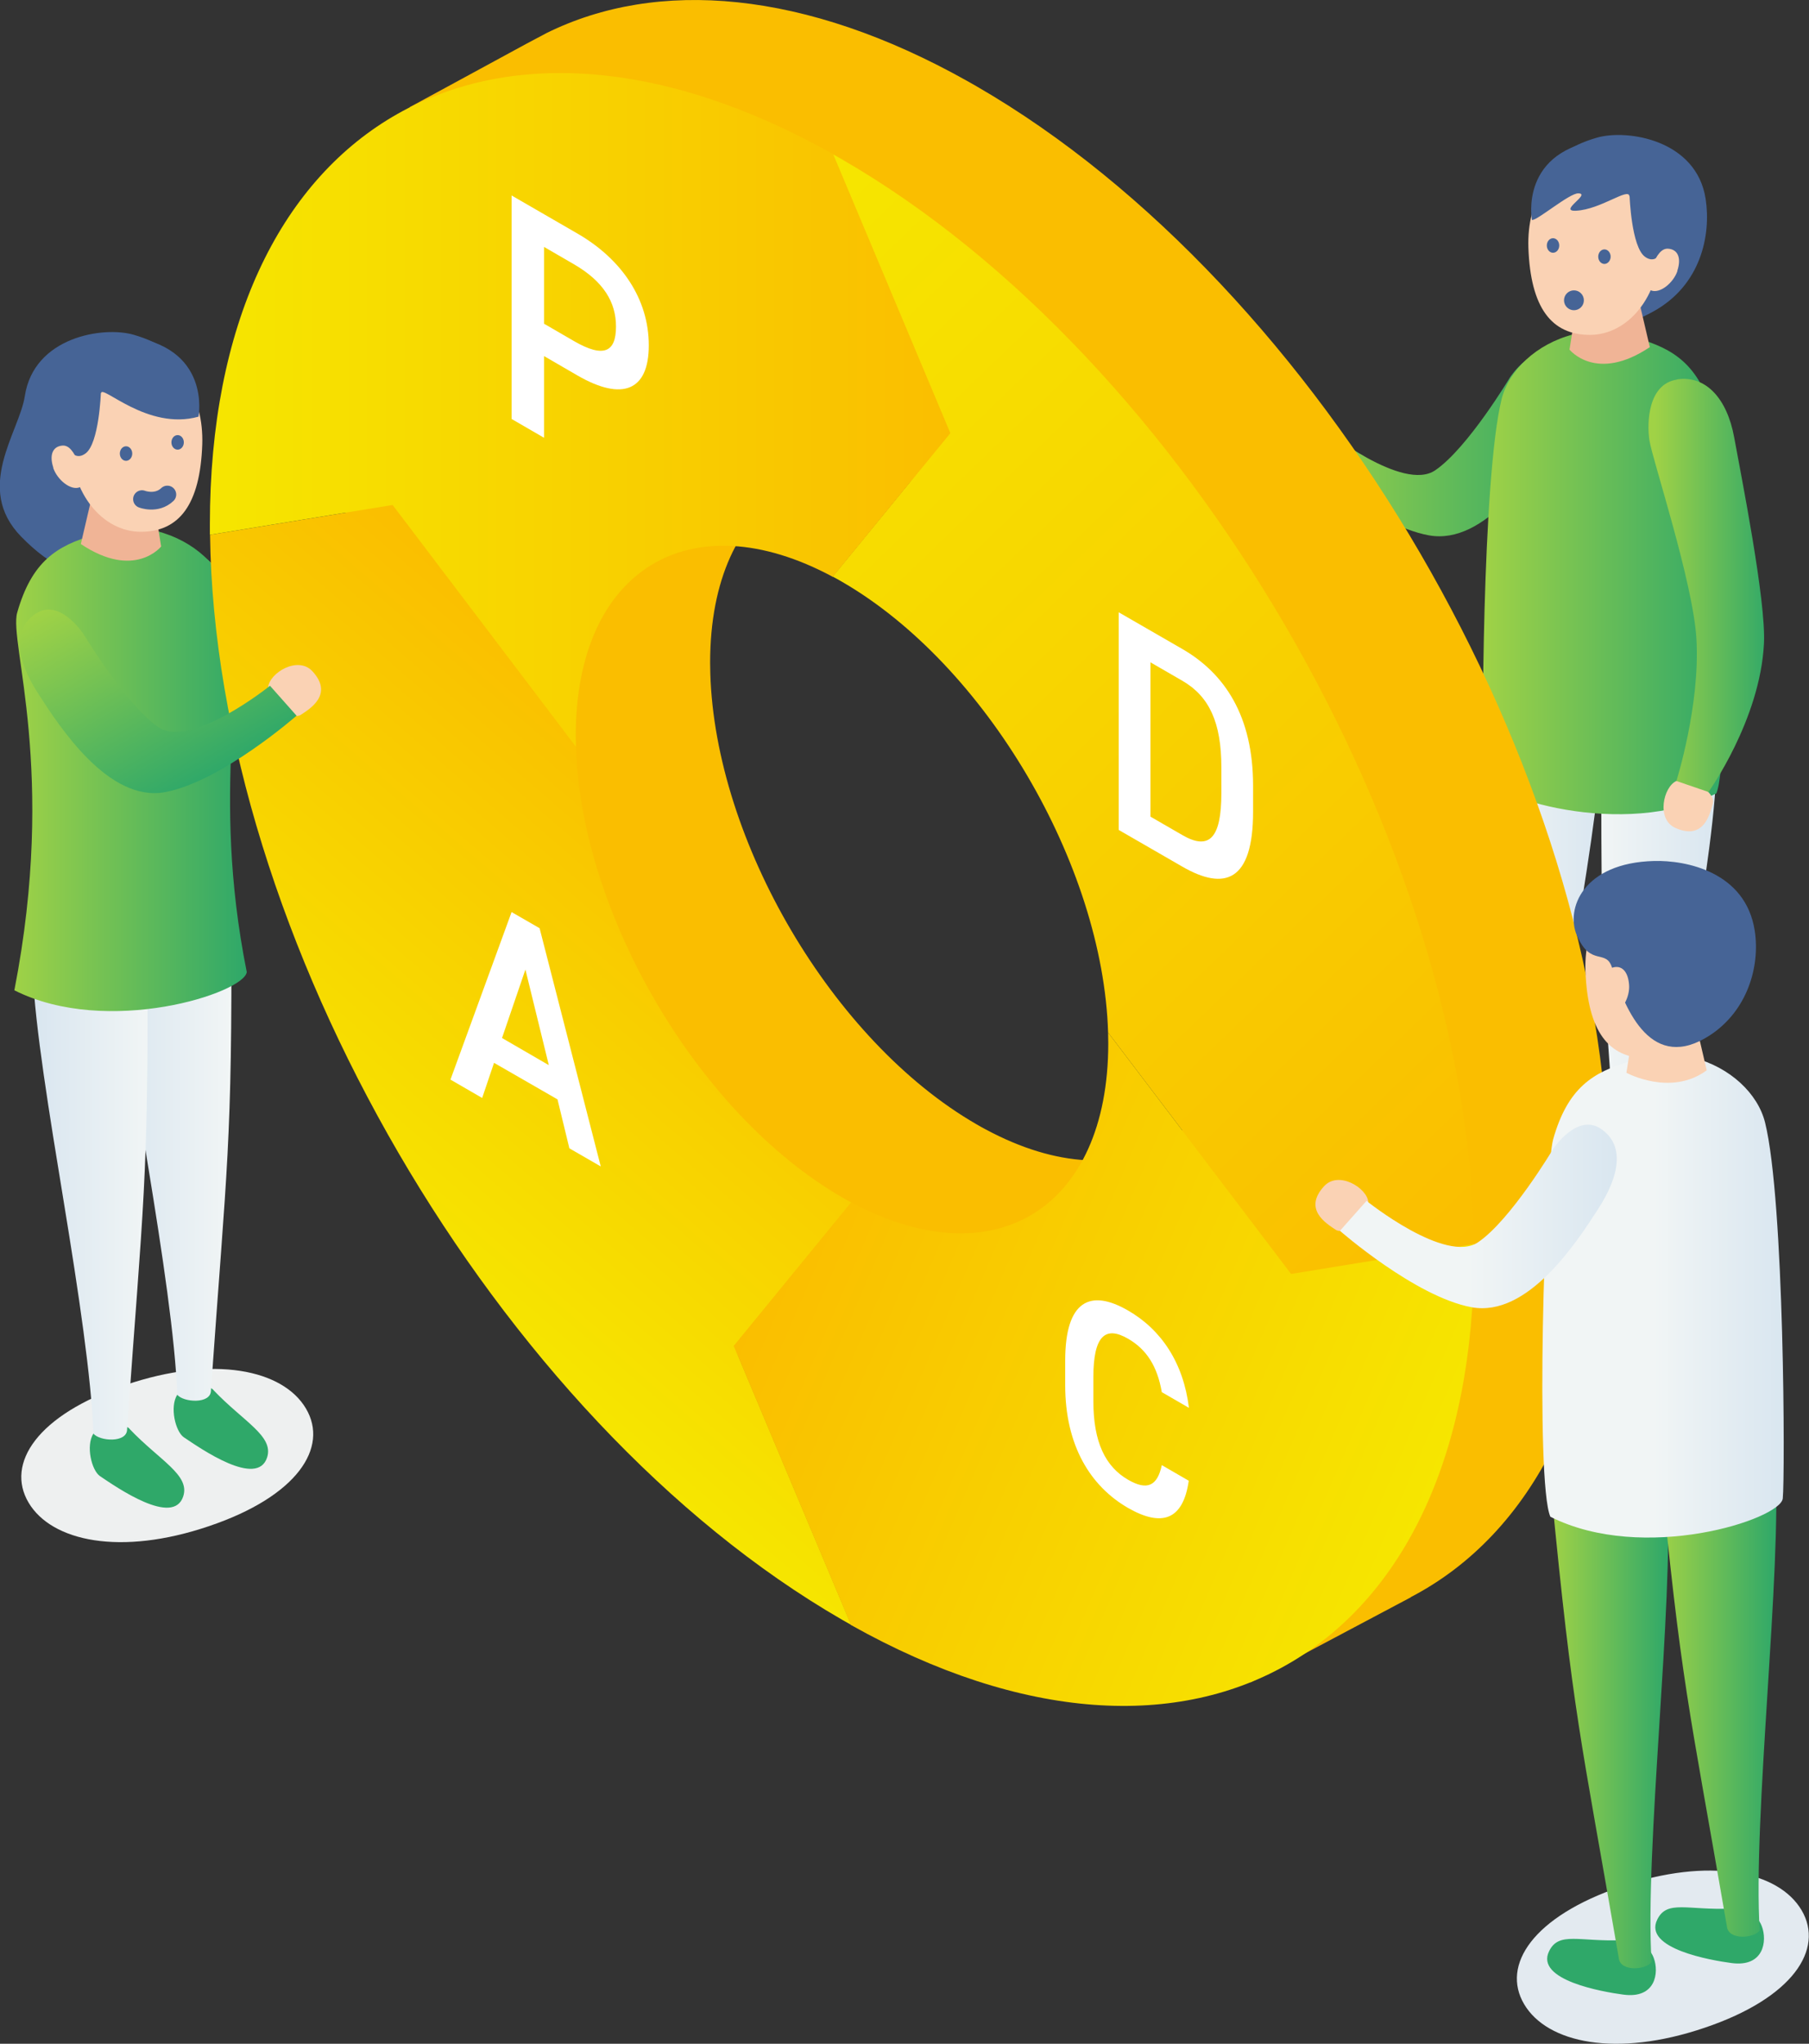 <?xml version="1.0" encoding="UTF-8"?>
<svg id="_レイヤー_2" data-name="レイヤー 2" xmlns="http://www.w3.org/2000/svg" xmlns:xlink="http://www.w3.org/1999/xlink" viewBox="0 0 102.05 115.22">
  <rect x="0" y="0" width="102.05" height="115.22" fill="#333333" stroke="none"/>
  <defs>
    <style>
      .cls-1 {
        fill: #eef0f0;
      }

      .cls-2 {
        fill: #e3eaf0;
      }

      .cls-3 {
        fill: url(#_名称未設定グラデーション_33-2);
      }

      .cls-4 {
        fill: url(#_名称未設定グラデーション_33-4);
      }

      .cls-5 {
        fill: url(#_名称未設定グラデーション_33-3);
      }

      .cls-6 {
        fill: url(#_名称未設定グラデーション_14-2);
      }

      .cls-7 {
        fill: #5aaad2;
      }

      ._グラフィックスタイル {
        fill: url(#_名称未設定グラデーション_6);
      }

      .cls-8 {
        fill: url(#_名称未設定グラデーション_2);
      }

      .cls-9 {
        fill: #f0b496;
      }

      .cls-10, .cls-11 {
        fill: #466496;
      }

      .cls-12 {
        fill: #fff;
      }

      .cls-13 {
        fill: url(#_名称未設定グラデーション_6-5);
      }

      .cls-14 {
        fill: url(#_名称未設定グラデーション_6-8);
      }

      .cls-15 {
        fill: url(#_名称未設定グラデーション_6-7);
      }

      .cls-16 {
        fill: url(#_名称未設定グラデーション_6-4);
      }

      .cls-17 {
        fill: url(#_名称未設定グラデーション_6-2);
      }

      .cls-18 {
        fill: url(#_名称未設定グラデーション_6-6);
      }

      .cls-19 {
        fill: url(#_名称未設定グラデーション_6-3);
      }

      .cls-20 {
        fill: url(#_名称未設定グラデーション_2-3);
      }

      .cls-21 {
        fill: url(#_名称未設定グラデーション_2-2);
      }

      .cls-22 {
        fill: url(#_名称未設定グラデーション_2-4);
      }

      .cls-23 {
        fill: #fad2b4;
      }

      .cls-11 {
        stroke: #466496;
        stroke-linecap: round;
        stroke-linejoin: round;
      }

      .cls-24 {
        fill: #fabe00;
      }

      .cls-25 {
        fill: #2fa869;
      }

      ._グラフィックスタイル_6 {
        fill: url(#_名称未設定グラデーション_33);
      }

      .cls-26 {
        fill: url(#_名称未設定グラデーション_14);
      }
    </style>
    <linearGradient id="_名称未設定グラデーション_6" data-name="名称未設定グラデーション 6" x1="-1119.68" y1="25.07" x2="-1104.07" y2="25.07" gradientTransform="translate(1192.86)" gradientUnits="userSpaceOnUse">
      <stop offset="0" stop-color="#a0d246"/>
      <stop offset="1" stop-color="#2fa869"/>
    </linearGradient>
    <linearGradient id="_名称未設定グラデーション_33" data-name="名称未設定グラデーション 33" x1="1158.21" y1="-3909.09" x2="1206.43" y2="-3909.09" gradientTransform="translate(-991.2 3944) rotate(30) skewX(30)" gradientUnits="userSpaceOnUse">
      <stop offset="0" stop-color="#f6e600"/>
      <stop offset="1" stop-color="#fabe00"/>
    </linearGradient>
    <linearGradient id="_名称未設定グラデーション_2" data-name="名称未設定グラデーション 2" x1="-1167.73" y1="53.24" x2="-1161.24" y2="53.24" gradientTransform="translate(1251.65)" gradientUnits="userSpaceOnUse">
      <stop offset="0" stop-color="#f1f5f5"/>
      <stop offset="1" stop-color="#d9e6f0"/>
    </linearGradient>
    <linearGradient id="_名称未設定グラデーション_2-2" data-name="名称未設定グラデーション 2" x1="-1161.31" y1="55.43" x2="-1154.82" y2="55.43" xlink:href="#_名称未設定グラデーション_2"/>
    <linearGradient id="_名称未設定グラデーション_6-2" data-name="名称未設定グラデーション 6" x1="-1167.99" y1="32.33" x2="-1154.37" y2="32.33" gradientTransform="translate(1251.65)" xlink:href="#_名称未設定グラデーション_6"/>
    <linearGradient id="_名称未設定グラデーション_6-3" data-name="名称未設定グラデーション 6" x1="-4336.49" y1="1992.09" x2="-4331.71" y2="1996.53" gradientTransform="translate(1912.41 -4378.71) rotate(-42.92)" xlink:href="#_名称未設定グラデーション_6"/>
    <linearGradient id="_名称未設定グラデーション_6-4" data-name="名称未設定グラデーション 6" x1="-16433.75" y1="36.17" x2="-16449.35" y2="36.17" gradientTransform="translate(-16424.9) rotate(-180) scale(1 -1)" xlink:href="#_名称未設定グラデーション_6"/>
    <linearGradient id="_名称未設定グラデーション_2-3" data-name="名称未設定グラデーション 2" x1="-16496.75" y1="64.34" x2="-16490.26" y2="64.34" gradientTransform="translate(-16483.7) rotate(-180) scale(1 -1)" xlink:href="#_名称未設定グラデーション_2"/>
    <linearGradient id="_名称未設定グラデーション_2-4" data-name="名称未設定グラデーション 2" x1="-16492.02" y1="66.53" x2="-16485.53" y2="66.53" gradientTransform="translate(-16483.7) rotate(-180) scale(1 -1)" xlink:href="#_名称未設定グラデーション_2"/>
    <linearGradient id="_名称未設定グラデーション_6-5" data-name="名称未設定グラデーション 6" x1="-16484.51" y1="43.44" x2="-16497.62" y2="43.44" gradientTransform="translate(-16483.7) rotate(-180) scale(1 -1)" xlink:href="#_名称未設定グラデーション_6"/>
    <linearGradient id="_名称未設定グラデーション_33-2" data-name="名称未設定グラデーション 33" x1="1197.46" y1="-3925.64" x2="1238.72" y2="-3889.91" xlink:href="#_名称未設定グラデーション_33"/>
    <linearGradient id="_名称未設定グラデーション_33-3" data-name="名称未設定グラデーション 33" x1="1176.17" y1="-3859.75" x2="1183.64" y2="-3894.74" xlink:href="#_名称未設定グラデーション_33"/>
    <linearGradient id="_名称未設定グラデーション_33-4" data-name="名称未設定グラデーション 33" x1="1232.94" y1="-3868.12" x2="1200.19" y2="-3883.21" xlink:href="#_名称未設定グラデーション_33"/>
    <linearGradient id="_名称未設定グラデーション_6-6" data-name="名称未設定グラデーション 6" x1="2615.01" y1="816.58" x2="2621.56" y2="817.24" gradientTransform="translate(-2596.05 -454.62) rotate(-5.74)" xlink:href="#_名称未設定グラデーション_6"/>
    <linearGradient id="_名称未設定グラデーション_6-7" data-name="名称未設定グラデーション 6" x1="2621.26" y1="815.42" x2="2627.8" y2="816.08" gradientTransform="translate(-2596.05 -454.62) rotate(-5.74)" xlink:href="#_名称未設定グラデーション_6"/>
    <linearGradient id="_名称未設定グラデーション_14" data-name="名称未設定グラデーション 14" x1="-11765.14" y1="73.11" x2="-11751.52" y2="73.11" gradientTransform="translate(-11664.52) rotate(-180) scale(1 -1)" gradientUnits="userSpaceOnUse">
      <stop offset="0" stop-color="#d9e6f0"/>
      <stop offset=".54" stop-color="#f1f5f5"/>
    </linearGradient>
    <linearGradient id="_名称未設定グラデーション_14-2" data-name="名称未設定グラデーション 14" x1="-11755.72" y1="68.58" x2="-11740.12" y2="68.58" xlink:href="#_名称未設定グラデーション_14"/>
    <linearGradient id="_名称未設定グラデーション_6-8" data-name="名称未設定グラデーション 6" x1="-16430.25" y1="32.67" x2="-16436.67" y2="43.79" gradientTransform="translate(-16424.9) rotate(-180) scale(1 -1)" xlink:href="#_名称未設定グラデーション_6"/>
  </defs>
  <g id="_レイヤー_4" data-name="レイヤー 4">
    <g>
      <path class="cls-1" d="M95.69,73.93c-1.3,2.2-5.2,3.02-10.18,1.33s-6.77-4.43-5.47-6.63c1.3-2.2,5.2-3.02,10.18-1.33,4.98,1.68,6.77,4.43,5.47,6.63Z"/>
      <g>
        <g>
          <path class="cls-23" d="M74.77,24.26c-.07-.8-1.68-1.79-2.5-.89-1.19,1.3.13,2.1.66,2.45.52.35,1.91-.76,1.84-1.56Z"/>
          <path class="_グラフィックスタイル" d="M74.68,24.19s4.46,3.58,6.29,2.32c1.84-1.26,4.21-5.23,4.21-5.23,0,0,1.35-2.08,2.71-1.16s1.06,2.64-.15,4.51c-1.21,1.88-3.97,6.13-7.14,5.55s-7.43-4.31-7.43-4.31l1.5-1.69Z"/>
        </g>
        <path class="cls-10" d="M86.42,12.39c-.12-1.64.54-3.73,3.67-4.63,1.71-.49,5.62.12,6.13,3.46.31,2.03-.26,4.87-2.97,6.35-6.3,3.46-6.74-3.95-6.83-5.18Z"/>
        <g>
          <path class="cls-7" d="M84.92,67.27c-1.7,1.78-3.4,2.58-3.02,3.78.55,1.74,3.76-.5,4.7-1.13.47-.32.81-1.71.37-2.4-.44-.69-1.65-.68-2.06-.25Z"/>
          <path class="cls-8" d="M83.92,40.77c-.05,12.75.24,13.61,1.15,26.52,0,.79,1.57.67,1.9.24.11-3.11.84-7.98,1.66-12.98.82-5,1.64-9.99,1.76-13.02.09-2.31-5.71-4.81-6.48-.75Z"/>
        </g>
        <g>
          <path class="cls-25" d="M91.34,69.46c-1.7,1.78-3.4,2.58-3.02,3.78.55,1.74,3.76-.5,4.7-1.13.47-.32.81-1.71.37-2.4s-1.65-.68-2.06-.25Z"/>
          <path class="cls-21" d="M90.34,42.96c-.05,12.75.24,13.61,1.15,26.52,0,.79,1.57.67,1.9.24.11-3.11.84-7.98,1.66-12.98.82-5,1.64-9.99,1.76-13.02.09-2.31-5.71-4.81-6.48-.75Z"/>
        </g>
        <path class="cls-17" d="M92.32,19.06c2.1.6,3.52,1.49,4.34,4.38.48,1.69,1.02,19.35.16,21.29-5.25,2.65-12.98.15-13.11-1.03-.13-1.18-.1-16.78,1-21.2.4-1.61,1.95-3.11,4.05-3.65.74-.19,2.7-.03,3.56.21Z"/>
        <path class="cls-9" d="M89,16.79l-.46,2.92s1.5,1.89,4.53-.14l-.65-2.78h-3.42Z"/>
        <path class="cls-23" d="M93.62,13.96c0,2.72-1.76,4.92-3.93,4.92-2.17,0-3.35-1.53-3.47-4.92-.09-2.72,1.3-4.92,3.47-4.92,2.17,0,3.93,2.2,3.93,4.92Z"/>
        <ellipse class="cls-10" cx="87.61" cy="13.84" rx=".35" ry=".41"/>
        <circle class="cls-10" cx="88.79" cy="16.93" r=".56"/>
        <path class="cls-10" d="M90.86,14.47c0,.22-.16.41-.35.41s-.35-.18-.35-.41.16-.41.35-.41.35.18.35.41Z"/>
        <path class="cls-10" d="M91.92,11.07c-.03-.53-1.61.74-3.01.81-1.04.05.87-.96.13-.98-.5-.02-2.36,1.57-2.62,1.5,0,0-.76-4,4.09-4.54s4.12,7.99,2.28,6.61c-.76-.57-.86-3.4-.86-3.4Z"/>
        <path class="cls-23" d="M94.63,15.27c-.22.67-.99,1.31-1.5,1.1s-.2-.72.07-1.37.54-1,.9-.98c.56.04.76.53.52,1.25Z"/>
        <g>
          <path class="cls-23" d="M94.57,44.03c-.73.32-1.16,2.16-.05,2.65,1.61.71,1.94-.79,2.11-1.4.17-.61-1.33-1.57-2.06-1.25Z"/>
          <path class="cls-19" d="M94.6,21.4c-1.62.25-1.71,2.4-1.55,3.44s2.47,8.02,2.65,11.18c.22,3.74-1.13,8.01-1.13,8.01l1.81.62s2.92-4.07,3.13-8.38c.12-2.41-1.28-9.41-1.68-11.61s-1.61-3.52-3.23-3.27Z"/>
        </g>
      </g>
    </g>
    <g>
      <path class="cls-1" d="M1.61,84.71c1.3,2.2,5.2,3.02,10.18,1.33,4.98-1.68,6.77-4.43,5.47-6.63s-5.2-3.02-10.18-1.33c-4.98,1.68-6.77,4.43-5.47,6.63Z"/>
      <g>
        <path class="cls-10" d="M11.2,23.5c.12-1.64-.54-3.73-3.67-4.63-1.71-.49-5.62.12-6.13,3.46-.31,2.03-2.88,5.18-.21,7.92,6.93,7.1,9.92-5.52,10-6.75Z"/>
        <g>
          <path class="cls-23" d="M22.86,35.37c.07-.8,1.68-1.79,2.5-.89,1.19,1.3-.13,2.1-.66,2.45-.52.35-1.91-.76-1.84-1.56Z"/>
          <path class="cls-16" d="M22.95,35.3s-4.46,3.58-6.29,2.32c-1.84-1.26-4.21-5.23-4.21-5.23,0,0-1.35-2.08-2.71-1.16-1.35.92-1.06,2.64.15,4.51,1.21,1.88,3.97,6.13,7.14,5.55,3.17-.58,7.43-4.31,7.43-4.31l-1.5-1.69Z"/>
        </g>
        <g>
          <path class="cls-25" d="M12.05,78.38c1.7,1.78,3.4,2.58,3.02,3.78-.55,1.74-3.76-.5-4.7-1.13-.47-.32-.81-1.71-.37-2.4s1.65-.68,2.06-.25Z"/>
          <path class="cls-20" d="M13.05,51.87c.05,12.75-.24,13.61-1.15,26.52,0,.79-1.57.67-1.9.24-.11-3.11-.84-7.98-1.66-12.98-.82-5-1.64-9.99-1.76-13.02-.09-2.31,5.71-4.81,6.48-.75Z"/>
        </g>
        <g>
          <path class="cls-25" d="M7.32,80.57c1.7,1.78,3.4,2.58,3.02,3.78-.55,1.74-3.76-.5-4.7-1.13-.47-.32-.81-1.71-.37-2.4s1.65-.68,2.06-.25Z"/>
          <path class="cls-22" d="M8.32,54.06c.05,12.75-.24,13.61-1.15,26.52,0,.79-1.57.67-1.9.24-.11-3.11-.84-7.98-1.66-12.98-.82-5-1.64-9.99-1.76-13.02-.09-2.31,5.71-4.81,6.48-.75Z"/>
        </g>
        <path class="cls-13" d="M5.31,30.16c-2.1.6-3.52,1.49-4.34,4.38-.48,1.69,2.26,8.89-.16,21.29,5.25,2.65,12.98.15,13.11-1.03-2.08-10.4.1-16.78-1-21.2-.4-1.61-1.95-3.11-4.05-3.65-.74-.19-2.7-.03-3.56.21Z"/>
        <path class="cls-9" d="M8.63,27.89l.46,2.92s-1.5,1.89-4.53-.14l.65-2.78h3.42Z"/>
        <path class="cls-23" d="M4.01,25.06c0,2.72,1.76,4.92,3.93,4.92,2.17,0,3.35-1.53,3.47-4.92.09-2.72-1.3-4.92-3.47-4.92s-3.93,2.2-3.93,4.92Z"/>
        <ellipse class="cls-10" cx="10.02" cy="24.94" rx=".35" ry=".41"/>
        <ellipse class="cls-10" cx="7.11" cy="25.57" rx=".35" ry=".41"/>
        <path class="cls-11" d="M8.01,28.14s.82.32,1.43-.26"/>
        <path class="cls-10" d="M5.7,22.17c.03-.53,2.62,2.13,5.5,1.32,0,0,.76-4-4.09-4.54s-4.12,7.99-2.28,6.61c.76-.57.86-3.4.86-3.4Z"/>
        <path class="cls-23" d="M3,26.37c.22.67.99,1.31,1.5,1.1s.2-.72-.07-1.37-.54-1-.9-.98c-.56.04-.76.53-.52,1.25Z"/>
      </g>
    </g>
    <g>
      <path class="cls-24" d="M90.74,66.62c0-.2,0-.4,0-.59-.28-22.59-16.16-49.92-35.66-61.17-.17-.1-.34-.19-.51-.29C45.41-.57,37.08-1.23,30.82,1.87h0s-1.11.59-1.11.59c0,0-.01,0-.02.01l-6.61,3.59,2.04.36c-3.61,4.35-5.72,10.8-5.72,19.02,0,.2,0,.4,0,.59.27,22.59,16.16,49.92,35.66,61.18.17.1.34.19.51.29,6.49,3.64,12.57,5.02,17.78,4.42l-2.83,2.94,9.07-4.81h-.02c6.85-3.56,11.14-11.69,11.14-23.43ZM55.6,63.67c-.17-.09-.35-.19-.52-.29-8.11-4.68-14.73-15.96-15.01-25.41,0-.21-.01-.41-.01-.61,0-9.36,6.46-13.28,14.5-8.96.17.09.35.19.52.29,8.11,4.68,14.73,15.96,15.01,25.41,0,.21.01.41.01.61,0,9.36-6.46,13.28-14.5,8.96Z"/>
      <path class="cls-3" d="M46.98,32.51c.17.09.35.19.52.29,8.11,4.68,14.73,15.96,15.01,25.41l10.33,13.62,10.31-1.68c-.28-22.59-16.16-49.92-35.66-61.17-.17-.1-.34-.19-.51-.29l6.61,15.73-6.63,8.1Z"/>
      <path class="cls-5" d="M48.02,67.79c-.17-.09-.35-.19-.52-.29-8.11-4.68-14.73-15.96-15.01-25.41l-10.33-13.62-10.31,1.68c.28,22.59,16.16,49.92,35.66,61.17.17.1.34.19.51.29l-6.61-15.73,6.63-8.1Z"/>
      <path class="_グラフィックスタイル_6" d="M32.49,42.09c0-.2-.01-.41-.01-.61,0-9.36,6.46-13.28,14.5-8.96l6.63-8.1-6.61-15.73C27.56-2.22,11.84,7.05,11.84,29.56c0,.2,0,.4,0,.59l10.31-1.68,10.33,13.62Z"/>
      <path class="cls-4" d="M72.84,71.83l-10.33-13.62c0,.21.01.41.01.61,0,9.36-6.46,13.28-14.5,8.96l-6.63,8.1,6.61,15.73c19.43,10.9,35.15,1.63,35.15-20.88,0-.2,0-.4,0-.59l-10.31,1.68Z"/>
      <path class="cls-12" d="M30.69,20.08v4.6s-1.83-1.06-1.83-1.06v-12.6s3.72,2.15,3.72,2.15c2.51,1.45,4.02,3.71,4.02,6.3,0,2.56-1.49,3.16-4.02,1.7l-1.88-1.09ZM32.38,19.23c1.68.97,2.37.62,2.37-.82,0-1.37-.7-2.54-2.37-3.51l-1.69-.98v4.33s1.69.98,1.69.98Z"/>
      <path class="cls-12" d="M63.11,46.79v-12.27s3.59,2.07,3.59,2.07c2.39,1.38,3.99,3.78,3.99,7.71v1.46c0,3.93-1.6,4.48-3.99,3.1l-3.59-2.07ZM68.9,44.72v-1.46c0-2.52-.68-4-2.2-4.88l-1.8-1.04v8.7s1.8,1.04,1.8,1.04c1.52.88,2.2.17,2.2-2.36Z"/>
      <path class="cls-12" d="M65.54,78.49c-.25-1.46-.86-2.42-1.91-3.02-1.26-.73-1.95-.18-1.95,2.16v1.38c0,2.31.69,3.68,1.95,4.41,1.08.63,1.66.36,1.91-.82l1.52.88c-.32,2.25-1.55,2.61-3.43,1.53-2.11-1.22-3.54-3.5-3.54-6.92v-1.38c0-3.41,1.43-4.05,3.54-2.83,1.88,1.08,3.13,2.95,3.44,5.49l-1.54-.89Z"/>
      <path class="cls-12" d="M25.41,60.87l3.45-9.45,1.58.91,3.45,13.43-1.77-1.02-.67-2.76-3.58-2.06-.67,1.98-1.78-1.03ZM28.32,58.52l2.64,1.53-1.32-5.39-1.32,3.86Z"/>
    </g>
    <g>
      <g>
        <path class="cls-2" d="M85.98,112.99c1.3,2.2,5.2,3.02,10.18,1.33,4.98-1.68,6.77-4.43,5.47-6.63-1.3-2.2-5.2-3.02-10.18-1.33s-6.77,4.43-5.47,6.63Z"/>
        <path class="cls-25" d="M91.56,109.38c-2.46.11-3.62-.51-4.17.62-.81,1.64,3.05,2.3,4.18,2.45,1.84.25,2.03-1.25,1.72-2.07-.28-.77-1.14-1.03-1.73-1Z"/>
        <path class="cls-18" d="M87.52,84.12c1.23,12.69,1.6,13.52,3.8,26.27.08.79,1.55.67,1.85.22-.2-3.1.11-8.18.43-13.25.32-5.06.64-10.11.45-13.14-.14-2.31-6.16-4.21-6.53-.1Z"/>
      </g>
      <g>
        <path class="cls-25" d="M97.66,107.6c-2.46.11-3.62-.51-4.17.62-.81,1.64,3.05,2.3,4.18,2.45,1.84.25,2.03-1.25,1.72-2.07-.28-.77-1.14-1.03-1.73-1Z"/>
        <path class="cls-15" d="M93.62,82.34c1.23,12.69,1.6,13.52,3.8,26.27.08.79,1.55.67,1.85.22-.2-3.1.11-8.18.43-13.25.32-5.06.64-10.11.45-13.14-.14-2.31-6.16-4.21-6.53-.1Z"/>
      </g>
      <path class="cls-26" d="M91.96,59.84c-2.1.6-3.52,1.49-4.34,4.38-.48,1.69-1.02,19.35-.16,21.29,5.25,2.65,12.98.15,13.11-1.03s.1-16.78-1-21.2c-.4-1.61-1.95-3.11-4.05-3.65-.74-.19-2.7-.03-3.56.21Z"/>
      <g>
        <path class="cls-23" d="M77.19,67.77c-.07-.8-1.68-1.79-2.5-.89-1.19,1.3.13,2.1.66,2.45.52.35,1.91-.76,1.84-1.56Z"/>
        <path class="cls-6" d="M77.1,67.71s4.46,3.58,6.29,2.32c1.84-1.26,4.21-5.23,4.21-5.23,0,0,1.35-2.08,2.71-1.16s1.06,2.64-.15,4.51c-1.21,1.88-3.97,6.13-7.14,5.55-3.17-.58-7.43-4.31-7.43-4.31l1.5-1.69Z"/>
      </g>
      <g>
        <path class="cls-23" d="M96.84,54.74c0,2.72-1.76,4.92-3.93,4.92-2.17,0-3.35-1.53-3.47-4.92-.09-2.72,1.3-4.92,3.47-4.92s3.93,2.2,3.93,4.92Z"/>
        <path class="cls-23" d="M92.21,57.56l-.46,2.92s2.5,1.36,4.53-.14l-.65-2.78h-3.42Z"/>
        <path class="cls-10" d="M88.96,52.75c-.66-1.51.35-4.11,4.35-4.21,1.78-.05,5.17.6,5.68,3.94.31,2.03-.43,4.51-2.52,5.88-3.26,2.13-4.77-1.3-5.53-3.8-.33-1.09-1.21-.04-1.97-1.8Z"/>
        <path class="cls-23" d="M91.9,55.51c.06.7-.41,1.59-.96,1.59s-.46-.59-.46-1.29.12-1.14.46-1.25c.53-.18.9.19.96.95Z"/>
      </g>
    </g>
    <g>
      <path class="cls-23" d="M15.13,38.74c.07-.8,1.68-1.79,2.5-.89,1.19,1.3-.13,2.1-.66,2.45-.52.35-1.91-.76-1.84-1.56Z"/>
      <path class="cls-14" d="M15.22,38.67s-4.46,3.58-6.29,2.32-4.21-5.23-4.21-5.23c0,0-1.35-2.08-2.71-1.16s-1.06,2.64.15,4.51c1.21,1.88,3.97,6.13,7.14,5.55,3.17-.58,7.43-4.31,7.43-4.31l-1.5-1.69Z"/>
    </g>
  </g>
</svg>